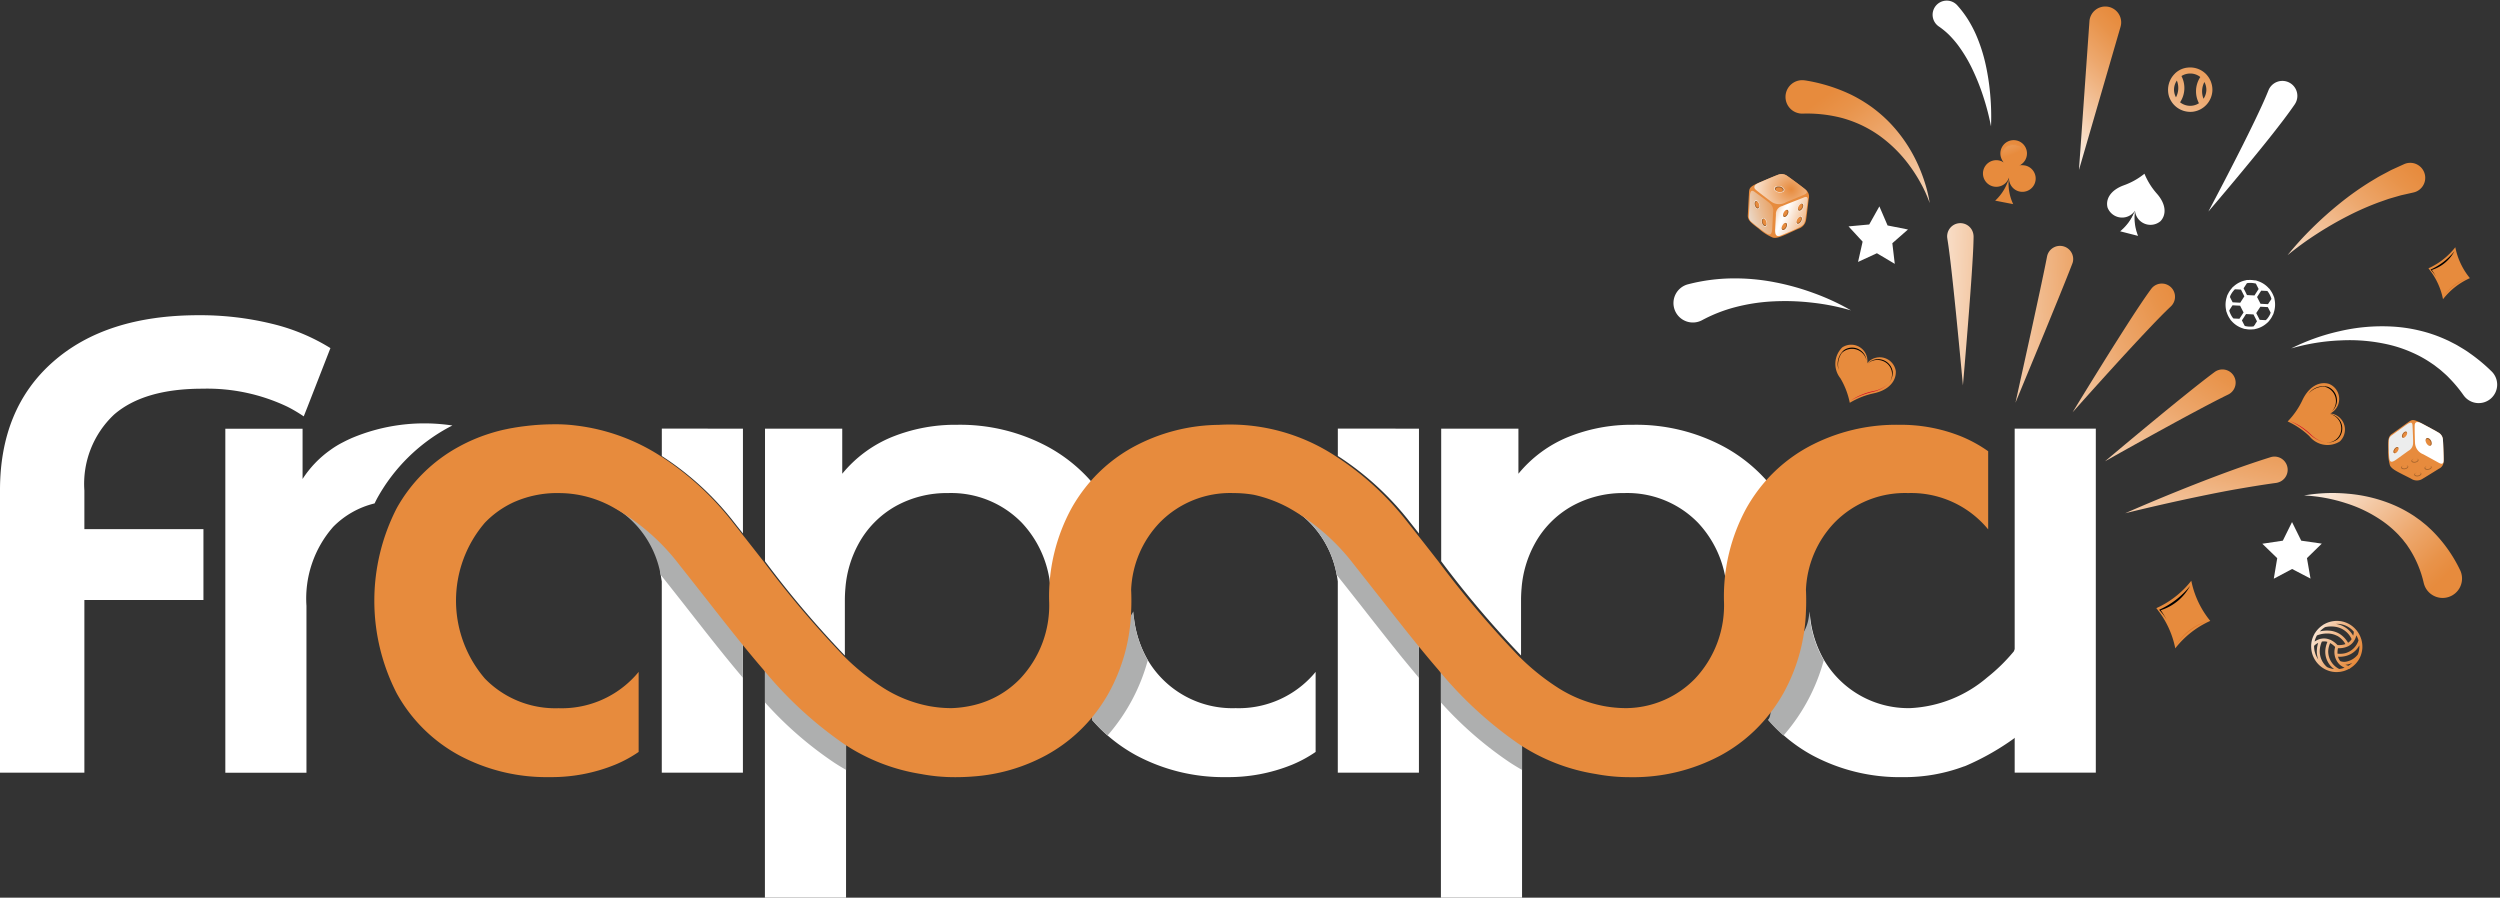 <svg xmlns="http://www.w3.org/2000/svg" xmlns:xlink="http://www.w3.org/1999/xlink" width="196.745" height="70.644" viewBox="0 0 196.745 70.644">
  <rect x="0" y="0" width="196.745" height="70.644" fill="#333333" stroke="none"/>
  <defs>
    <radialGradient id="radial-gradient" cx="-2.155" cy="-1.256" r="2.812" gradientTransform="matrix(1.505, 0.138, -0.21, 0.99, -8.718, -2.448)" gradientUnits="objectBoundingBox">
      <stop offset="0" stop-color="#fff"/>
      <stop offset="1" stop-color="#e78b3d"/>
    </radialGradient>
    <radialGradient id="radial-gradient-2" cx="-0.548" cy="-0.655" r="1.792" gradientTransform="matrix(0.958, 0.138, -0.133, 0.99, 0.281, -0.675)" xlink:href="#radial-gradient"/>
    <radialGradient id="radial-gradient-3" cx="-0.038" cy="0.193" r="0.864" gradientTransform="matrix(1.935, 0.138, -0.269, 0.99, -26.353, -3.972)" xlink:href="#radial-gradient"/>
    <radialGradient id="radial-gradient-4" cx="0.221" cy="0.12" r="1.276" gradientTransform="matrix(0.613, 0.138, -0.085, 0.99, 5.963, -1.949)" xlink:href="#radial-gradient"/>
    <radialGradient id="radial-gradient-5" cx="0.221" cy="0.12" r="1.276" gradientTransform="matrix(0.613, 0.138, -0.085, 0.99, 5.894, -1.93)" xlink:href="#radial-gradient"/>
    <radialGradient id="radial-gradient-6" cx="1.77" cy="-1.489" r="2.882" gradientTransform="matrix(0.735, 0.138, 0.102, -0.99, -45.768, 974.402)" xlink:href="#radial-gradient"/>
    <radialGradient id="radial-gradient-7" cx="-0.704" cy="-1.371" r="2.686" gradientTransform="matrix(0.895, 0.356, -0.341, 0.935, 1.04, -3.7)" xlink:href="#radial-gradient"/>
    <radialGradient id="radial-gradient-8" cx="0.306" cy="-0.469" r="1.289" gradientTransform="matrix(0.758, 0.356, -0.288, 0.935, 5.855, -7.907)" gradientUnits="objectBoundingBox">
      <stop offset="0" stop-color="#fff"/>
      <stop offset="1"/>
    </radialGradient>
    <radialGradient id="radial-gradient-9" cx="0.365" cy="-0.293" r="0.752" gradientTransform="matrix(0.86, 0.356, -0.327, 0.935, 3.844, -8.816)" xlink:href="#radial-gradient-8"/>
    <radialGradient id="radial-gradient-10" cx="1.391" cy="-1.404" r="2.532" gradientTransform="matrix(0.252, 0.972, -1.039, 0.235, -11.101, -46.857)" xlink:href="#radial-gradient"/>
    <radialGradient id="radial-gradient-11" cx="1.114" cy="-0.187" r="1.206" gradientTransform="matrix(0.201, 0.972, -0.83, 0.235, -15.112, -95.793)" xlink:href="#radial-gradient-8"/>
    <radialGradient id="radial-gradient-12" cx="1.128" cy="0.029" r="0.62" gradientTransform="matrix(0.423, 0.972, -1.744, 0.235, -47.389, -127.672)" xlink:href="#radial-gradient-8"/>
    <radialGradient id="radial-gradient-13" cx="-0.681" cy="-0.857" r="1.917" gradientTransform="matrix(1.213, 0.179, -0.221, 0.984, -1.554, -1.14)" xlink:href="#radial-gradient"/>
    <radialGradient id="radial-gradient-14" cx="0.229" cy="-0.227" r="1.377" gradientTransform="matrix(1.172, 0.179, -0.204, 0.941, -3.836, -2.642)" xlink:href="#radial-gradient-8"/>
    <radialGradient id="radial-gradient-15" cx="-0.681" cy="-0.857" r="1.917" gradientTransform="matrix(1.213, 0.179, -0.221, 0.984, -1.839, -1.221)" xlink:href="#radial-gradient"/>
    <radialGradient id="radial-gradient-16" cx="0.229" cy="-0.227" r="1.377" gradientTransform="matrix(1.172, 0.179, -0.204, 0.941, -4.894, -3.027)" xlink:href="#radial-gradient-8"/>
    <linearGradient id="linear-gradient" x1="-0.157" y1="0.925" x2="1.423" y2="-0.105" gradientUnits="objectBoundingBox">
      <stop offset="0" stop-color="#eceded"/>
      <stop offset="0.141" stop-color="#ebdbcd"/>
      <stop offset="0.439" stop-color="#e9b98f"/>
      <stop offset="0.692" stop-color="#e8a062"/>
      <stop offset="0.887" stop-color="#e79047"/>
      <stop offset="1" stop-color="#e78b3d"/>
    </linearGradient>
    <linearGradient id="linear-gradient-2" x1="-0.163" y1="0.168" x2="1.293" y2="0.877" gradientUnits="objectBoundingBox">
      <stop offset="0" stop-color="#e78b3d"/>
      <stop offset="0.009" stop-color="#e89045"/>
      <stop offset="0.069" stop-color="#eeb17d"/>
      <stop offset="0.127" stop-color="#f4cdab"/>
      <stop offset="0.183" stop-color="#f9e2d0"/>
      <stop offset="0.235" stop-color="#fcf2e9"/>
      <stop offset="0.281" stop-color="#fefbf9"/>
      <stop offset="0.318" stop-color="#fff"/>
      <stop offset="1" stop-color="#e78b3d"/>
    </linearGradient>
    <radialGradient id="radial-gradient-17" cx="0.826" cy="0.494" r="2.016" gradientTransform="translate(0.214) scale(0.573 1)" gradientUnits="objectBoundingBox">
      <stop offset="0" stop-color="#e78b3d"/>
      <stop offset="0.743" stop-color="#fff"/>
    </radialGradient>
    <linearGradient id="linear-gradient-3" x1="-88.077" y1="-23.437" x2="-88.674" y2="-22.826" gradientUnits="objectBoundingBox">
      <stop offset="0.136" stop-color="#fff"/>
      <stop offset="0.262" stop-color="#f9e6d6"/>
      <stop offset="0.448" stop-color="#f3c69f"/>
      <stop offset="0.621" stop-color="#edac75"/>
      <stop offset="0.776" stop-color="#ea9a56"/>
      <stop offset="0.908" stop-color="#e78f43"/>
      <stop offset="1" stop-color="#e78b3d"/>
    </linearGradient>
    <radialGradient id="radial-gradient-18" cx="0.516" cy="1.307" r="1.208" gradientTransform="matrix(0.461, -0.692, 0.483, 0.79, -37.126, -74.156)" gradientUnits="objectBoundingBox">
      <stop offset="0.239" stop-color="#875124"/>
      <stop offset="0.378" stop-color="#915726"/>
      <stop offset="0.617" stop-color="#ad682e"/>
      <stop offset="0.928" stop-color="#db8339"/>
      <stop offset="1" stop-color="#e78b3d"/>
    </radialGradient>
    <linearGradient id="linear-gradient-4" x1="-100.801" y1="-26.719" x2="-100.231" y2="-25.815" gradientUnits="objectBoundingBox">
      <stop offset="0"/>
      <stop offset="0.052" stop-color="#050505"/>
      <stop offset="0.117" stop-color="#141414"/>
      <stop offset="0.189" stop-color="#2e2e2e"/>
      <stop offset="0.265" stop-color="#515151"/>
      <stop offset="0.346" stop-color="#7f7f7f"/>
      <stop offset="0.43" stop-color="#b7b7b7"/>
      <stop offset="0.515" stop-color="#f7f7f7"/>
      <stop offset="0.524" stop-color="#fff"/>
      <stop offset="0.536" stop-color="#f5f5f5"/>
      <stop offset="0.638" stop-color="#acacac"/>
      <stop offset="0.734" stop-color="#6e6e6e"/>
      <stop offset="0.82" stop-color="#3f3f3f"/>
      <stop offset="0.896" stop-color="#1c1c1c"/>
      <stop offset="0.959" stop-color="#070707"/>
      <stop offset="1"/>
    </linearGradient>
    <radialGradient id="radial-gradient-19" cx="0.151" cy="115.082" r="449.598" gradientTransform="matrix(0.024, -0.692, 0.025, 0.79, -1933.389, -4841.765)" xlink:href="#radial-gradient-18"/>
    <linearGradient id="linear-gradient-5" x1="-180.354" y1="-26.021" x2="-181.197" y2="-25.661" xlink:href="#linear-gradient-3"/>
    <radialGradient id="radial-gradient-20" cx="1.115" cy="0.228" r="0.72" gradientTransform="matrix(-1.503, -0.175, 0.316, -1.163, -481.091, -105.988)" xlink:href="#radial-gradient-18"/>
    <linearGradient id="linear-gradient-6" x1="-206.021" y1="-29.668" x2="-205.124" y2="-29.073" xlink:href="#linear-gradient-4"/>
    <radialGradient id="radial-gradient-21" cx="7.611" cy="-1.225" r="15.135" gradientTransform="matrix(-2.021, -0.175, 0.425, -1.163, -20410.924, -3080.403)" xlink:href="#radial-gradient-18"/>
    <linearGradient id="linear-gradient-7" x1="-236.952" y1="-17.449" x2="-237.747" y2="-17.078" xlink:href="#linear-gradient-3"/>
    <radialGradient id="radial-gradient-22" cx="-0.036" cy="0.179" r="0.741" gradientTransform="matrix(1.35, -0.263, -0.434, -1.14, 73.064, -131.723)" xlink:href="#radial-gradient-18"/>
    <linearGradient id="linear-gradient-8" x1="-270.215" y1="-19.935" x2="-269.369" y2="-19.323" xlink:href="#linear-gradient-4"/>
    <radialGradient id="radial-gradient-23" cx="-5.1" cy="-1.688" r="15.958" gradientTransform="matrix(1.569, -0.263, -0.504, -1.14, 3938.618, -3806.856)" xlink:href="#radial-gradient-18"/>
    <linearGradient id="linear-gradient-9" x1="-236.766" y1="-16.111" x2="-237.56" y2="-15.74" xlink:href="#linear-gradient-3"/>
    <radialGradient id="radial-gradient-24" cx="-0.036" cy="0.179" r="0.74" gradientTransform="matrix(1.35, -0.263, -0.434, -1.14, 73.87, -128.515)" xlink:href="#radial-gradient-18"/>
    <linearGradient id="linear-gradient-10" x1="-270.017" y1="-18.413" x2="-269.171" y2="-17.802" xlink:href="#linear-gradient-4"/>
    <radialGradient id="radial-gradient-25" cx="-5.114" cy="-1.707" r="16.099" gradientTransform="matrix(1.558, -0.263, -0.501, -1.14, 3891.52, -3740.103)" xlink:href="#radial-gradient-18"/>
    <linearGradient id="linear-gradient-11" x1="-237.319" y1="-20.552" x2="-238.113" y2="-20.181" xlink:href="#linear-gradient-3"/>
    <radialGradient id="radial-gradient-26" cx="-0.036" cy="0.179" r="0.741" gradientTransform="matrix(1.35, -0.263, -0.434, -1.14, 71.943, -138.342)" xlink:href="#radial-gradient-18"/>
    <linearGradient id="linear-gradient-12" x1="-270.674" y1="-23.461" x2="-269.828" y2="-22.849" xlink:href="#linear-gradient-4"/>
    <radialGradient id="radial-gradient-27" cx="-5.162" cy="-1.702" r="16.014" gradientTransform="matrix(1.578, -0.263, -0.507, -1.14, 4041.688, -4030.317)" xlink:href="#radial-gradient-18"/>
    <linearGradient id="linear-gradient-13" x1="-237.182" y1="-19.213" x2="-237.976" y2="-18.843" xlink:href="#linear-gradient-3"/>
    <radialGradient id="radial-gradient-28" cx="-0.036" cy="0.179" r="0.741" gradientTransform="matrix(1.349, -0.263, -0.434, -1.14, 72.571, -135.143)" xlink:href="#radial-gradient-18"/>
    <linearGradient id="linear-gradient-14" x1="-270.427" y1="-21.939" x2="-269.582" y2="-21.328" xlink:href="#linear-gradient-4"/>
    <radialGradient id="radial-gradient-29" cx="-5.111" cy="-1.711" r="16.117" gradientTransform="matrix(1.557, -0.263, -0.5, -1.14, 3846.43, -3920.641)" xlink:href="#radial-gradient-18"/>
    <linearGradient id="linear-gradient-15" x1="-184.087" y1="-29.673" x2="-184.929" y2="-29.312" xlink:href="#linear-gradient-3"/>
    <radialGradient id="radial-gradient-30" cx="1.114" cy="0.228" r="0.72" gradientTransform="matrix(-1.503, -0.175, 0.316, -1.163, -489.608, -114.711)" xlink:href="#radial-gradient-18"/>
    <linearGradient id="linear-gradient-16" x1="-210.173" y1="-33.812" x2="-209.276" y2="-33.217" xlink:href="#linear-gradient-4"/>
    <radialGradient id="radial-gradient-31" cx="7.617" cy="-1.24" r="15.265" gradientTransform="matrix(-2.003, -0.175, 0.421, -1.163, -20669.463, -3331.299)" xlink:href="#radial-gradient-18"/>
    <linearGradient id="linear-gradient-17" x1="60.604" y1="18.072" x2="62.057" y2="17.05" xlink:href="#linear-gradient"/>
    <linearGradient id="linear-gradient-18" x1="32.897" y1="24.268" x2="33.824" y2="25.24" xlink:href="#linear-gradient-2"/>
    <radialGradient id="radial-gradient-32" cx="0.842" cy="0.801" r="1.397" gradientTransform="matrix(0.821, 0.78, -1.025, 0.625, 26.032, -31.552)" xlink:href="#radial-gradient-17"/>
    <linearGradient id="linear-gradient-19" x1="-89.567" y1="199.085" x2="-90.359" y2="199.511" xlink:href="#linear-gradient-3"/>
    <radialGradient id="radial-gradient-33" cx="-0.019" cy="0.865" r="0.842" gradientTransform="matrix(1.172, 0.262, -0.348, 1.056, 74.341, 11.223)" xlink:href="#radial-gradient-18"/>
    <linearGradient id="linear-gradient-20" x1="-102.705" y1="226.114" x2="-101.95" y2="226.744" xlink:href="#linear-gradient-4"/>
    <radialGradient id="radial-gradient-34" cx="-4.801" cy="3.178" r="18.926" gradientTransform="matrix(1.267, 0.262, -0.377, 1.056, 2459.715, 362.124)" xlink:href="#radial-gradient-18"/>
    <linearGradient id="linear-gradient-21" x1="-672.926" y1="-88.204" x2="-673.673" y2="-87.82" xlink:href="#linear-gradient-3"/>
    <radialGradient id="radial-gradient-35" cx="1.127" cy="0.653" r="0.767" gradientTransform="matrix(-0.404, -0.948, 1.422, -0.376, -781.817, -815.085)" xlink:href="#radial-gradient-18"/>
    <linearGradient id="linear-gradient-22" x1="-765.543" y1="-100.335" x2="-764.748" y2="-99.701" xlink:href="#linear-gradient-4"/>
    <radialGradient id="radial-gradient-36" cx="7.996" cy="2.122" r="15.089" gradientTransform="matrix(-0.68, -0.948, 2.395, -0.376, -39726.68, -30593.91)" xlink:href="#radial-gradient-18"/>
    <linearGradient id="linear-gradient-23" x1="-15.82" y1="-328.801" x2="-16.36" y2="-328.218" xlink:href="#linear-gradient-3"/>
    <radialGradient id="radial-gradient-37" cx="0.51" cy="-0.285" r="1.165" gradientTransform="matrix(0.458, 0.654, 0.467, -0.894, 90.228, -463.144)" xlink:href="#radial-gradient-18"/>
    <linearGradient id="linear-gradient-24" x1="-18.671" y1="-374.01" x2="-18.096" y2="-373.048" xlink:href="#linear-gradient-4"/>
    <radialGradient id="radial-gradient-38" cx="0.116" cy="-28.741" r="114.95" gradientTransform="matrix(0.091, 0.654, 0.093, -0.894, 1617.702, -60505.023)" xlink:href="#radial-gradient-18"/>
    <linearGradient id="linear-gradient-25" x1="-15.698" y1="-329.531" x2="-16.238" y2="-328.948" xlink:href="#linear-gradient-3"/>
    <radialGradient id="radial-gradient-39" cx="0.51" cy="-0.285" r="1.165" gradientTransform="matrix(0.458, 0.654, 0.467, -0.894, 90.441, -464.114)" xlink:href="#radial-gradient-18"/>
    <linearGradient id="linear-gradient-26" x1="-18.544" y1="-374.551" x2="-17.969" y2="-373.589" xlink:href="#linear-gradient-4"/>
    <radialGradient id="radial-gradient-40" cx="0.109" cy="-28.75" r="114.993" gradientTransform="matrix(0.091, 0.654, 0.093, -0.894, 1620.245, -60636.828)" xlink:href="#radial-gradient-18"/>
    <linearGradient id="linear-gradient-27" x1="-14.958" y1="-332.752" x2="-15.498" y2="-332.169" xlink:href="#linear-gradient-3"/>
    <radialGradient id="radial-gradient-41" cx="0.51" cy="-0.286" r="1.165" gradientTransform="matrix(0.457, 0.654, 0.467, -0.894, 92.409, -470.628)" xlink:href="#radial-gradient-18"/>
    <linearGradient id="linear-gradient-28" x1="-17.692" y1="-378.223" x2="-17.118" y2="-377.26" xlink:href="#linear-gradient-4"/>
    <radialGradient id="radial-gradient-42" cx="0.113" cy="-26.727" r="106.942" gradientTransform="matrix(0.098, 0.654, 0.1, -0.894, 1705.608, -57286.539)" xlink:href="#radial-gradient-18"/>
    <linearGradient id="linear-gradient-29" x1="-14.836" y1="-333.38" x2="-15.376" y2="-332.797" xlink:href="#linear-gradient-3"/>
    <radialGradient id="radial-gradient-43" cx="0.51" cy="-0.285" r="1.164" gradientTransform="matrix(0.458, 0.654, 0.467, -0.894, 92.596, -471.357)" xlink:href="#radial-gradient-18"/>
    <linearGradient id="linear-gradient-30" x1="-17.558" y1="-378.762" x2="-16.984" y2="-377.8" xlink:href="#linear-gradient-4"/>
    <radialGradient id="radial-gradient-44" cx="0.113" cy="-28.727" r="114.986" gradientTransform="matrix(0.091, 0.654, 0.093, -0.894, 1683.156, -61480.719)" xlink:href="#radial-gradient-18"/>
    <linearGradient id="linear-gradient-31" x1="-673.593" y1="-92.08" x2="-674.34" y2="-91.696" xlink:href="#linear-gradient-3"/>
    <radialGradient id="radial-gradient-45" cx="1.127" cy="0.653" r="0.767" gradientTransform="matrix(-0.404, -0.948, 1.423, -0.376, -777.04, -820.898)" xlink:href="#radial-gradient-18"/>
    <linearGradient id="linear-gradient-32" x1="-766.158" y1="-104.685" x2="-765.364" y2="-104.051" xlink:href="#linear-gradient-4"/>
    <radialGradient id="radial-gradient-46" cx="7.855" cy="2.12" r="15.089" gradientTransform="matrix(-0.667, -0.948, 2.35, -0.376, -38423, -30241.543)" xlink:href="#radial-gradient-18"/>
    <linearGradient id="linear-gradient-33" x1="-0.141" y1="0.053" x2="0.95" y2="0.686" gradientUnits="objectBoundingBox">
      <stop offset="0" stop-color="#fff"/>
      <stop offset="0.027" stop-color="#fefbf8"/>
      <stop offset="0.381" stop-color="#f4cba9"/>
      <stop offset="0.672" stop-color="#eda86e"/>
      <stop offset="0.886" stop-color="#e8934a"/>
      <stop offset="1" stop-color="#e78b3d"/>
    </linearGradient>
    <linearGradient id="linear-gradient-34" x1="-0.115" y1="2.179" x2="1.035" y2="-0.692" xlink:href="#linear-gradient-33"/>
    <linearGradient id="linear-gradient-35" x1="-0.388" y1="1.747" x2="1.064" y2="-0.137" xlink:href="#linear-gradient-33"/>
    <linearGradient id="linear-gradient-36" x1="-0.842" y1="1.405" x2="1.064" y2="0.02" xlink:href="#linear-gradient-33"/>
    <linearGradient id="linear-gradient-37" x1="-1.473" y1="1.066" x2="2.186" y2="-0.093" xlink:href="#linear-gradient-33"/>
    <linearGradient id="linear-gradient-38" x1="-1.634" y1="0.868" x2="5.257" y2="-0.274" xlink:href="#linear-gradient-33"/>
    <linearGradient id="linear-gradient-39" x1="1.4" y1="1.242" x2="0.233" y2="0.155" xlink:href="#linear-gradient-33"/>
    <linearGradient id="linear-gradient-40" x1="-0.387" y1="1.266" x2="0.967" y2="0.071" xlink:href="#linear-gradient-33"/>
    <linearGradient id="linear-gradient-41" x1="0.348" y1="1.159" x2="0.558" y2="-0.008" xlink:href="#linear-gradient-33"/>
    <linearGradient id="linear-gradient-42" x1="-0.154" y1="0.175" x2="0.91" y2="0.703" xlink:href="#linear-gradient-33"/>
    <linearGradient id="linear-gradient-43" x1="-0.846" y1="2.682" x2="1.222" y2="-0.672" xlink:href="#linear-gradient-33"/>
  </defs>
  <g id="Group_6673" data-name="Group 6673" transform="translate(-25.907 -27.532)">
    <g id="Group_6672" data-name="Group 6672" transform="translate(25.907 26.332)">
      <g id="Group_100" data-name="Group 100" transform="translate(133.009) rotate(3)">
        <g id="Group_53" data-name="Group 53" transform="translate(33.67 12.98)">
          <g id="Group_52" data-name="Group 52">
            <g id="Group_50" data-name="Group 50">
              <path id="Path_138" data-name="Path 138" d="M1.089,0A3.835,3.835,0,0,1,0,1.728l.713.143.713.143A3.837,3.837,0,0,1,1.089,0Z" transform="translate(1.142 2.897)" fill="#fff"/>
              <path id="Path_139" data-name="Path 139" d="M.911,0A3.209,3.209,0,0,1,0,1.445l.6.12.6.12A3.21,3.21,0,0,1,.911,0Z" transform="translate(1.276 3.119)" fill="#fff"/>
              <path id="Path_140" data-name="Path 140" d="M3.89,1.533A5.56,5.56,0,0,1,2.815,0h0A5.556,5.556,0,0,1,1.229,1C.21,1.436-.149,2.166.055,2.812a1.223,1.223,0,0,0,2.167.134,1.224,1.224,0,0,0,2.051.715C4.71,3.143,4.661,2.331,3.89,1.533Z" fill="#fff"/>
              <path id="Path_141" data-name="Path 141" d="M3.467,1.367A4.962,4.962,0,0,1,2.508,0h0A4.949,4.949,0,0,1,1.1.889C.188,1.28-.132,1.93.048,2.506a1.091,1.091,0,0,0,1.932.119,1.09,1.09,0,0,0,1.827.637C4.2,2.8,4.154,2.078,3.467,1.367Z" transform="translate(0.266 0.199)" fill="#fff"/>
            </g>
            <g id="Group_51" data-name="Group 51" transform="translate(0.267 0.199)">
              <path id="Path_142" data-name="Path 142" d="M0,0,0,0H0Z" transform="translate(2.506)" fill="#fff"/>
              <path id="Path_143" data-name="Path 143" d="M1.764.612A3.013,3.013,0,0,0,2.506,0,4.97,4.97,0,0,1,1.095.887C.351,1.207,0,1.7,0,2.185.166,1.108,1.207.971,1.764.612Z" transform="translate(0 0.002)" fill="#fff"/>
            </g>
            <path id="Path_144" data-name="Path 144" d="M.911,0A2.447,2.447,0,0,1,0,1.445,3.276,3.276,0,0,0,.911,0Z" transform="translate(1.276 3.119)" fill="#fff"/>
          </g>
        </g>
        <g id="Group_55" data-name="Group 55" transform="translate(23.787 10.88)">
          <g id="Group_54" data-name="Group 54">
            <path id="Path_145" data-name="Path 145" d="M.977,0A3.813,3.813,0,0,1,0,1.779l.715.1.715.1A3.813,3.813,0,0,1,.977,0Z" transform="translate(1.077 3.052)" fill="#e78b3d"/>
            <path id="Path_146" data-name="Path 146" d="M.7,0A3.109,3.109,0,0,1,0,1.38l.5.07.5.07A3.108,3.108,0,0,1,.7,0Z" transform="translate(1.305 3.391)" fill="url(#radial-gradient)"/>
            <path id="Path_147" data-name="Path 147" d="M3.265,1.945a1.037,1.037,0,0,0-.412.025l-.008-.011a1.046,1.046,0,1,0-1.2-.129,1.047,1.047,0,1,0,.436,1.052l0,0a1.047,1.047,0,1,0,1.186-.939Z" fill="#e78b3d"/>
            <path id="Path_148" data-name="Path 148" d="M2.795,1.666a.881.881,0,0,0-.353.022l-.007-.01A.9.9,0,1,0,1.4,1.568a.9.9,0,1,0,.374.9h0a.9.9,0,1,0,1.016-.8Z" transform="translate(0.311 0.329)" fill="url(#radial-gradient-2)"/>
          </g>
          <path id="Path_149" data-name="Path 149" d="M.7,0A2.4,2.4,0,0,1,0,1.365,3.065,3.065,0,0,0,.7,0Z" transform="translate(1.305 3.406)" fill="url(#radial-gradient-3)"/>
          <path id="Path_150" data-name="Path 150" d="M1.4.15A.848.848,0,0,0,.668.029.92.92,0,0,0,0,.873.883.883,0,0,1,.462.155a1.165,1.165,0,0,1,.947,0Z" transform="translate(0.305 1.741)" fill="url(#radial-gradient-4)"/>
          <path id="Path_151" data-name="Path 151" d="M1.4.15A.848.848,0,0,0,.668.029.92.92,0,0,0,0,.873.883.883,0,0,1,.463.155a1.165,1.165,0,0,1,.947,0Z" transform="translate(1.41 0.332)" fill="url(#radial-gradient-5)"/>
          <path id="Path_152" data-name="Path 152" d="M.009.1A.848.848,0,0,1,.751.064a.92.92,0,0,1,.566.915A.884.884,0,0,0,.941.212,1.164,1.164,0,0,0,0,.1Z" transform="translate(2.562 1.983)" fill="url(#radial-gradient-6)"/>
        </g>
        <g id="Group_58" data-name="Group 58" transform="translate(12.982 27.619)">
          <g id="Group_57" data-name="Group 57">
            <path id="Path_153" data-name="Path 153" d="M3.167,3.725a6.134,6.134,0,0,0-1.879.853h0A6.141,6.141,0,0,0,.451,2.691,1.814,1.814,0,0,1,.47.253,1.278,1.278,0,0,1,2.5,1.387a1.278,1.278,0,0,1,2.272.5C4.86,2.647,4.335,3.4,3.167,3.725Z" fill="#e78b3d"/>
            <path id="Path_154" data-name="Path 154" d="M2.882,3.39a5.59,5.59,0,0,0-1.71.776h0A5.6,5.6,0,0,0,.41,2.449,1.651,1.651,0,0,1,.427.231a1.163,1.163,0,0,1,1.85,1.031,1.163,1.163,0,0,1,2.067.46C4.423,2.408,3.945,3.1,2.882,3.39Z" transform="translate(0.185 0.23)" fill="url(#radial-gradient-7)"/>
            <g id="Group_56" data-name="Group 56" transform="translate(0.186 0.23)">
              <path id="Path_155" data-name="Path 155" d="M0,.046C.015.03.031.015.046,0,.016.028,0,.046,0,.046Z" transform="translate(2.277 1.216)" fill="none"/>
              <path id="Path_156" data-name="Path 156" d="M.265.469A1.163,1.163,0,0,1,2.241.955,1.143,1.143,0,0,0,.427.23,1.433,1.433,0,0,0,.1,1.817,1.606,1.606,0,0,1,.265.469Z" fill="url(#radial-gradient-8)" style="mix-blend-mode: screen;isolation: isolate"/>
              <path id="Path_157" data-name="Path 157" d="M2.021.919A1.157,1.157,0,0,0,0,.413,1.164,1.164,0,0,1,1.265.145a1.107,1.107,0,0,1,.48,1.723A1.286,1.286,0,0,0,2.021.919Z" transform="translate(2.323 0.803)" fill="url(#radial-gradient-9)" style="mix-blend-mode: screen;isolation: isolate"/>
            </g>
          </g>
          <path id="Path_158" data-name="Path 158" d="M0,1.5A6.143,6.143,0,0,1,1.686.727,2.521,2.521,0,0,0,2.9,0,2.32,2.32,0,0,1,1.8.645,4.894,4.894,0,0,0,0,1.5Z" transform="translate(1.357 2.9)" fill="#cf0025" style="mix-blend-mode: multiply;isolation: isolate"/>
        </g>
        <g id="Group_61" data-name="Group 61" transform="translate(48.759 28.698)">
          <g id="Group_60" data-name="Group 60">
            <path id="Path_159" data-name="Path 159" d="M1.768,4.228A6.147,6.147,0,0,0,0,3.161H0A6.134,6.134,0,0,0,1.083,1.4C1.55.286,2.366-.141,3.1.04a1.278,1.278,0,0,1,.215,2.317,1.278,1.278,0,0,1,.869,2.159A1.814,1.814,0,0,1,1.768,4.228Z" fill="#e78b3d"/>
            <path id="Path_160" data-name="Path 160" d="M1.609,3.848A5.584,5.584,0,0,0,0,2.877H0a5.59,5.59,0,0,0,.985-1.6C1.411.26,2.153-.128,2.825.036a1.163,1.163,0,0,1,.2,2.109A1.163,1.163,0,0,1,3.812,4.11,1.651,1.651,0,0,1,1.609,3.848Z" transform="translate(0.19 0.238)" fill="url(#radial-gradient-10)"/>
            <g id="Group_59" data-name="Group 59" transform="translate(1.522 0.238)">
              <path id="Path_161" data-name="Path 161" d="M0,0,.064.012C.024,0,0,0,0,0Z" transform="translate(1.689 2.145)" fill="none"/>
              <path id="Path_162" data-name="Path 162" d="M1.2.037a1.163,1.163,0,0,1,.718,1.9A1.143,1.143,0,0,0,1.493.036,1.434,1.434,0,0,0,0,.665,1.6,1.6,0,0,1,1.2.037Z" fill="url(#radial-gradient-11)" style="mix-blend-mode: screen;isolation: isolate"/>
              <path id="Path_163" data-name="Path 163" d="M.938,1.952A1.157,1.157,0,0,0,.212,0a1.164,1.164,0,0,1,.937.891A1.106,1.106,0,0,1,0,2.26,1.284,1.284,0,0,0,.938,1.952Z" transform="translate(1.541 2.157)" fill="url(#radial-gradient-12)" style="mix-blend-mode: screen;isolation: isolate"/>
            </g>
          </g>
          <path id="Path_164" data-name="Path 164" d="M0,0A6.147,6.147,0,0,1,1.59.954a2.52,2.52,0,0,0,1.283.586A2.32,2.32,0,0,1,1.72,1,4.9,4.9,0,0,0,0,0Z" transform="translate(0.19 3.116)" fill="#cf0025" style="mix-blend-mode: multiply;isolation: isolate"/>
        </g>
        <g id="Group_62" data-name="Group 62" transform="translate(39.205 44.773)">
          <path id="Path_165" data-name="Path 165" d="M4.295,3.082h0A7.222,7.222,0,0,1,2.637,0h0A7.216,7.216,0,0,1,0,2.3H0a7.211,7.211,0,0,1,1.657,3.08v0h0a7.214,7.214,0,0,1,2.636-2.3h0Z" fill="#e78b3d"/>
          <path id="Path_166" data-name="Path 166" d="M3.818,2.7h0A6.331,6.331,0,0,1,2.338,0h0A6.326,6.326,0,0,1,0,2.007H0a6.327,6.327,0,0,1,1.48,2.7v0h0v0A6.33,6.33,0,0,1,3.818,2.7h0Z" transform="translate(0.224 0.413)" fill="url(#radial-gradient-13)"/>
          <path id="Path_167" data-name="Path 167" d="M2.337,0A6.528,6.528,0,0,1,0,2.007a3.849,3.849,0,0,1,.652.776,6.9,6.9,0,0,0-.52-.752A3.985,3.985,0,0,0,2.337,0Z" transform="translate(0.226 0.413)" fill="url(#radial-gradient-14)" style="mix-blend-mode: screen;isolation: isolate"/>
          <path id="Path_168" data-name="Path 168" d="M2.338,0A5.425,5.425,0,0,0,0,2.005,4.305,4.305,0,0,1,2.338,0Z" transform="translate(1.705 3.115)" fill="#db762a"/>
        </g>
        <g id="Group_63" data-name="Group 63" transform="translate(59.191 17.477)">
          <path id="Path_169" data-name="Path 169" d="M3.3,2.369h0A5.552,5.552,0,0,1,2.026,0h0A5.551,5.551,0,0,1,0,1.768H0A5.547,5.547,0,0,1,1.274,4.135h0A5.547,5.547,0,0,1,3.3,2.369h0Z" fill="#e78b3d"/>
          <path id="Path_170" data-name="Path 170" d="M2.934,2.076h0A4.857,4.857,0,0,1,1.8,0h0A4.859,4.859,0,0,1,0,1.542H0A4.858,4.858,0,0,1,1.138,3.617h0a4.857,4.857,0,0,1,1.8-1.541h0Z" transform="translate(0.172 0.317)" fill="url(#radial-gradient-15)" style="mix-blend-mode: screen;isolation: isolate"/>
          <path id="Path_171" data-name="Path 171" d="M1.8,0A5.019,5.019,0,0,1,0,1.542a2.957,2.957,0,0,1,.5.6,5.272,5.272,0,0,0-.4-.577A3.064,3.064,0,0,0,1.8,0Z" transform="translate(0.173 0.317)" fill="url(#radial-gradient-16)" style="mix-blend-mode: screen;isolation: isolate"/>
          <path id="Path_172" data-name="Path 172" d="M1.8,0A4.17,4.17,0,0,0,0,1.541,3.31,3.31,0,0,1,1.8,0Z" transform="translate(1.31 2.393)" fill="#db762a"/>
        </g>
        <g id="Group_78" data-name="Group 78" transform="translate(5.482 14.496)">
          <path id="Path_173" data-name="Path 173" d="M.477.912S1.93.186,2.267.053a.735.735,0,0,1,.686.089c.187.107,1.322.856,1.493,1a.669.669,0,0,1,.277.69c-.065.955-.094,1.4-.126,1.7a.877.877,0,0,1-.566.7c-1.106.58-1.591.88-1.961.806A3.882,3.882,0,0,1,.92,4.391c-.51-.35-.92-.582-.92-1V1.721C0,1.3-.007,1.189.477.912Z" fill="#e78b3d"/>
          <path id="Path_174" data-name="Path 174" d="M0,2V.715C0,.3-.031-.173.339.063.664.271,1.454.786,1.6.912a.742.742,0,0,1,.291.707v1.2c0,.456-.063.7-.5.432A11.779,11.779,0,0,1,.244,2.46.532.532,0,0,1,0,2Z" transform="translate(0.085 1.441)" fill="url(#linear-gradient)"/>
          <path id="Path_175" data-name="Path 175" d="M2.374,1.2S2.437.5,2.444.253s-.11-.307-.322-.2S.715.685.456.819a.635.635,0,0,0-.456.7V2.674c0,.409.118.621.456.471s1.339-.652,1.47-.747C2.24,2.171,2.319,2.218,2.374,1.2Z" transform="translate(2.208 1.7)" fill="url(#linear-gradient-2)"/>
          <path id="Path_176" data-name="Path 176" d="M.131,1.351c.253.194,1,.7,1.25.861A1.073,1.073,0,0,0,2.554,2.2c.6-.289,1.12-.536,1.344-.642s.377-.242.1-.454l-.014-.012C3.693.878,2.724.24,2.553.141A.735.735,0,0,0,1.866.053C1.617.151.754.576.324.789.305.8.285.814.261.827.031.95-.122,1.157.131,1.351Z" transform="translate(0.401)" fill="url(#radial-gradient-17)"/>
          <g id="Group_65" data-name="Group 65" transform="translate(1.962 0.951)">
            <path id="Path_177" data-name="Path 177" d="M.4,0C.62.015.8.141.808.283S.633.528.411.514,0,.375,0,.233.174-.012.4,0Z" fill="url(#linear-gradient-3)" style="mix-blend-mode: screen;isolation: isolate"/>
            <path id="Path_178" data-name="Path 178" d="M.349,0c.2.012.358.123.361.247S.558.465.361.453,0,.33,0,.205.153-.011.349,0Z" transform="translate(0.048 0.031)" fill="url(#radial-gradient-18)"/>
            <g id="Group_64" data-name="Group 64" transform="translate(0.048 0.031)">
              <path id="Path_179" data-name="Path 179" d="M.349,0C.153-.011,0,.08,0,.205S.165.44.361.453C.2.443.071.353.069.252S.193.077.352.087s.29.1.292.2S.536.453.391.454C.573.455.714.367.711.249S.546.013.349,0Z" opacity="0.3" fill="url(#linear-gradient-4)" style="mix-blend-mode: screen;isolation: isolate"/>
              <path id="Path_180" data-name="Path 180" d="M.029,0h0Z" transform="translate(0.362 0.453)" fill="url(#radial-gradient-19)"/>
            </g>
          </g>
          <g id="Group_67" data-name="Group 67" transform="translate(0.455 2.18)">
            <path id="Path_181" data-name="Path 181" d="M.053.45C-.026.274-.015.081.078.019S.31.049.389.225.458.594.365.656.132.626.053.45Z" fill="url(#linear-gradient-5)" style="mix-blend-mode: screen;isolation: isolate"/>
            <path id="Path_182" data-name="Path 182" d="M.047.4C-.023.242-.014.072.068.017S.273.044.343.2.4.523.321.577.117.551.047.4Z" transform="translate(0.027 0.04)" fill="url(#radial-gradient-20)"/>
            <g id="Group_66" data-name="Group 66" transform="translate(0.027 0.04)">
              <path id="Path_183" data-name="Path 183" d="M.047.4c.07.155.193.236.275.181S.413.353.343.2C.4.323.391.461.325.505S.16.484.1.359.054.1.12.052.274.065.332.175C.261.036.146-.035.068.017S-.023.241.047.4Z" opacity="0.3" fill="url(#linear-gradient-6)" style="mix-blend-mode: screen;isolation: isolate"/>
              <path id="Path_184" data-name="Path 184" d="M0,0,.011.023Z" transform="translate(0.332 0.175)" fill="url(#radial-gradient-21)"/>
            </g>
          </g>
          <g id="Group_69" data-name="Group 69" transform="translate(2.74 2.752)">
            <path id="Path_185" data-name="Path 185" d="M.391.457C.487.291.5.1.411.027S.176.033.079.2-.027.559.059.63.294.624.391.457Z" fill="url(#linear-gradient-7)" style="mix-blend-mode: screen;isolation: isolate"/>
            <path id="Path_186" data-name="Path 186" d="M.344.4C.429.256.437.086.361.023S.155.029.069.175-.024.492.052.555.258.549.344.4Z" transform="translate(0.028 0.039)" fill="url(#radial-gradient-22)"/>
            <g id="Group_68" data-name="Group 68" transform="translate(0.028 0.039)">
              <path id="Path_187" data-name="Path 187" d="M.344.4C.258.549.128.618.052.555S-.016.322.069.175C0,.294-.006.432.055.482S.222.478.292.359.367.1.306.052s-.154,0-.223.1C.168.022.289-.036.361.023S.429.256.344.4Z" opacity="0.3" fill="url(#linear-gradient-8)" style="mix-blend-mode: screen;isolation: isolate"/>
              <path id="Path_188" data-name="Path 188" d="M.013,0,0,.022Z" transform="translate(0.069 0.154)" fill="url(#radial-gradient-23)"/>
            </g>
          </g>
          <g id="Group_71" data-name="Group 71" transform="translate(3.882 2.202)">
            <path id="Path_189" data-name="Path 189" d="M.39.457C.488.291.5.1.411.026S.176.033.079.2-.027.559.059.63.294.624.39.457Z" fill="url(#linear-gradient-9)" style="mix-blend-mode: screen;isolation: isolate"/>
            <path id="Path_190" data-name="Path 190" d="M.344.4C.429.256.437.086.361.023S.155.029.069.175-.024.492.052.555.258.549.344.4Z" transform="translate(0.028 0.039)" fill="url(#radial-gradient-24)"/>
            <g id="Group_70" data-name="Group 70" transform="translate(0.028 0.039)">
              <path id="Path_191" data-name="Path 191" d="M.344.4C.258.549.128.618.052.555S-.016.322.069.175C0,.294-.006.432.055.483S.222.478.292.359.367.1.305.052s-.154,0-.223.1C.168.022.289-.036.361.023S.429.256.344.4Z" opacity="0.3" fill="url(#linear-gradient-10)" style="mix-blend-mode: screen;isolation: isolate"/>
              <path id="Path_192" data-name="Path 192" d="M.013,0,0,.021Z" transform="translate(0.069 0.154)" fill="url(#radial-gradient-25)"/>
            </g>
          </g>
          <g id="Group_73" data-name="Group 73" transform="translate(2.685 3.784)">
            <path id="Path_193" data-name="Path 193" d="M.391.457C.488.291.5.1.411.026S.176.033.079.2-.027.559.059.63.294.624.391.457Z" fill="url(#linear-gradient-11)" style="mix-blend-mode: screen;isolation: isolate"/>
            <path id="Path_194" data-name="Path 194" d="M.344.4C.429.256.437.086.361.023S.155.028.07.175-.024.492.052.555.258.549.344.4Z" transform="translate(0.028 0.039)" fill="url(#radial-gradient-26)"/>
            <g id="Group_72" data-name="Group 72" transform="translate(0.028 0.039)">
              <path id="Path_195" data-name="Path 195" d="M.344.4C.258.549.128.617.052.554S-.016.322.07.175C0,.294-.006.431.055.482S.223.478.292.359.367.1.306.052s-.154,0-.223.1C.168.022.289-.036.361.023S.429.256.344.4Z" opacity="0.3" fill="url(#linear-gradient-12)" style="mix-blend-mode: screen;isolation: isolate"/>
              <path id="Path_196" data-name="Path 196" d="M.013,0,0,.021Z" transform="translate(0.07 0.154)" fill="url(#radial-gradient-27)"/>
            </g>
          </g>
          <g id="Group_75" data-name="Group 75" transform="translate(3.827 3.234)">
            <path id="Path_197" data-name="Path 197" d="M.391.457C.488.29.5.1.411.026S.176.033.079.2-.027.559.059.63.293.624.391.457Z" fill="url(#linear-gradient-13)" style="mix-blend-mode: screen;isolation: isolate"/>
            <path id="Path_198" data-name="Path 198" d="M.344.4C.429.256.437.086.361.023S.155.028.069.175-.024.492.052.555.258.549.344.4Z" transform="translate(0.028 0.039)" fill="url(#radial-gradient-28)"/>
            <g id="Group_74" data-name="Group 74" transform="translate(0.028 0.039)">
              <path id="Path_199" data-name="Path 199" d="M.344.4C.258.549.128.617.052.555S-.016.322.069.175C0,.294-.006.432.055.482S.222.478.292.359.367.1.306.052s-.154,0-.223.1C.168.022.29-.036.361.023S.429.256.344.4Z" opacity="0.3" fill="url(#linear-gradient-14)" style="mix-blend-mode: screen;isolation: isolate"/>
              <path id="Path_200" data-name="Path 200" d="M.013,0,0,.021Z" transform="translate(0.069 0.154)" fill="url(#radial-gradient-29)"/>
            </g>
          </g>
          <g id="Group_77" data-name="Group 77" transform="translate(1.099 3.532)">
            <path id="Path_201" data-name="Path 201" d="M.053.45C-.026.274-.016.081.078.019S.31.049.389.225.458.594.365.656.133.626.053.45Z" fill="url(#linear-gradient-15)" style="mix-blend-mode: screen;isolation: isolate"/>
            <path id="Path_202" data-name="Path 202" d="M.047.4C-.023.242-.014.072.068.017S.273.043.343.2.4.523.321.578.117.551.047.4Z" transform="translate(0.026 0.04)" fill="url(#radial-gradient-30)"/>
            <g id="Group_76" data-name="Group 76" transform="translate(0.026 0.04)">
              <path id="Path_203" data-name="Path 203" d="M.047.4c.07.155.193.236.275.181S.413.353.343.2C.4.323.392.461.325.505S.16.484.1.359.055.1.121.052.274.065.332.175C.261.036.146-.035.068.017S-.023.242.047.4Z" opacity="0.3" fill="url(#linear-gradient-16)" style="mix-blend-mode: screen;isolation: isolate"/>
              <path id="Path_204" data-name="Path 204" d="M0,0,.011.023Z" transform="translate(0.332 0.176)" fill="url(#radial-gradient-31)"/>
            </g>
          </g>
        </g>
        <g id="Group_93" data-name="Group 93" transform="translate(56.744 31.233)">
          <path id="Path_205" data-name="Path 205" d="M2.3.109s1.37.631,1.661.8a.683.683,0,0,1,.334.548c.031.2.146,1.455.143,1.661a.622.622,0,0,1-.339.6c-.729.507-1.072.747-1.307.9a.813.813,0,0,1-.835,0C.9,4.146.4,3.968.238,3.657a3.591,3.591,0,0,1-.2-1.209C0,1.875-.074,1.445.231,1.2L1.439.233C1.744-.012,1.82-.081,2.3.109Z" fill="#e78b3d"/>
          <path id="Path_206" data-name="Path 206" d="M.2,1.077,1.124.333c.3-.242.625-.538.669-.134.038.356.124,1.228.12,1.409a.689.689,0,0,1-.344.621l-.871.7c-.33.265-.543.36-.605-.114A10.933,10.933,0,0,1,0,1.522.494.494,0,0,1,.2,1.077Z" transform="translate(0.049 0.214)" fill="url(#linear-gradient-17)"/>
          <path id="Path_207" data-name="Path 207" d="M2.716,1.718s.537-.356.724-.5S3.6.964,3.4.87,2.123.22,1.876.109A.589.589,0,0,0,1.1.185L.268.856c-.3.237-.382.446-.077.6s1.249.592,1.394.631C1.932,2.186,1.943,2.271,2.716,1.718Z" transform="translate(0.531 2.516)" fill="url(#linear-gradient-18)"/>
          <path id="Path_208" data-name="Path 208" d="M0,.264c.006.3.07,1.129.1,1.4a1,1,0,0,0,.689.843c.555.264,1.038.5,1.245.6s.394.133.387-.191c0-.006,0-.011,0-.017C2.41,2.569,2.31,1.5,2.282,1.316A.682.682,0,0,0,1.948.767C1.732.644.923.265.519.077A.632.632,0,0,1,.456.054C.232-.041-.006-.032,0,.264Z" transform="translate(2.015 0.139)" fill="url(#radial-gradient-32)"/>
          <g id="Group_80" data-name="Group 80" transform="translate(2.9 1.306)">
            <path id="Path_209" data-name="Path 209" d="M.465.189C.584.359.6.565.5.65S.22.666.1.5-.034.121.066.036.345.02.465.189Z" fill="url(#linear-gradient-19)" style="mix-blend-mode: screen;isolation: isolate"/>
            <path id="Path_210" data-name="Path 210" d="M.409.167c.1.149.118.331.03.405S.194.587.088.438-.03.107.058.032.3.018.409.167Z" transform="translate(0.034 0.041)" fill="url(#radial-gradient-33)"/>
            <g id="Group_79" data-name="Group 79" transform="translate(0.034 0.041)">
              <path id="Path_211" data-name="Path 211" d="M.409.167C.3.018.147-.043.058.032s-.075.256.03.405C0,.317-.008.17.064.109S.263.1.348.219s.1.268.024.328S.189.564.1.459c.1.133.25.184.334.113S.514.316.409.167Z" opacity="0.3" fill="url(#linear-gradient-20)" style="mix-blend-mode: screen;isolation: isolate"/>
              <path id="Path_212" data-name="Path 212" d="M.016.022,0,0Z" transform="translate(0.089 0.438)" fill="url(#radial-gradient-34)"/>
            </g>
          </g>
          <g id="Group_82" data-name="Group 82" transform="translate(1.022 0.89)">
            <path id="Path_213" data-name="Path 213" d="M.053.238C.134.078.28-.026.379.005S.492.191.411.351.183.614.084.583-.029.4.053.238Z" fill="url(#linear-gradient-21)" style="mix-blend-mode: screen;isolation: isolate"/>
            <path id="Path_214" data-name="Path 214" d="M.046.209c.072-.14.2-.232.287-.2s.1.164.028.3-.2.232-.287.2S-.025.349.046.209Z" transform="translate(0.028 0.035)" fill="url(#radial-gradient-35)"/>
            <g id="Group_81" data-name="Group 81" transform="translate(0.028 0.035)">
              <path id="Path_215" data-name="Path 215" d="M.046.209c-.072.141-.059.277.028.3S.29.449.362.309C.3.422.2.5.129.474S.048.342.106.228.268.04.339.063.418.182.372.287C.432.155.416.031.333,0S.118.069.046.209Z" opacity="0.3" fill="url(#linear-gradient-22)" style="mix-blend-mode: screen;isolation: isolate"/>
              <path id="Path_216" data-name="Path 216" d="M.01,0,0,.021Z" transform="translate(0.362 0.288)" fill="url(#radial-gradient-36)"/>
            </g>
          </g>
          <g id="Group_84" data-name="Group 84" transform="translate(1.86 2.982)">
            <path id="Path_217" data-name="Path 217" d="M.318.382C.495.355.639.25.641.146S.5-.02.324.006,0,.138,0,.242.14.408.318.382Z" fill="url(#linear-gradient-23)" style="mix-blend-mode: screen;isolation: isolate"/>
            <path id="Path_218" data-name="Path 218" d="M.279.336C.435.313.563.22.564.128S.441-.018.285.005,0,.122,0,.213.124.359.279.336Z" transform="translate(0.038 0.023)" fill="url(#radial-gradient-37)"/>
            <g id="Group_83" data-name="Group 83" transform="translate(0.038 0.023)">
              <path id="Path_219" data-name="Path 219" d="M.279.336C.124.359,0,.3,0,.212S.129.028.285.005C.159.024.056.1.054.173s.1.119.226.1S.51.179.511.1.423-.008.308,0C.453-.012.566.042.564.128S.435.313.279.336Z" opacity="0.3" fill="url(#linear-gradient-24)" style="mix-blend-mode: screen;isolation: isolate"/>
              <path id="Path_220" data-name="Path 220" d="M.023,0,0,0Z" transform="translate(0.285 0.002)" fill="url(#radial-gradient-38)"/>
            </g>
          </g>
          <g id="Group_86" data-name="Group 86" transform="translate(2.921 3.491)">
            <path id="Path_221" data-name="Path 221" d="M.317.381C.494.355.639.25.641.146S.5-.02.324.006,0,.138,0,.242.14.408.317.381Z" fill="url(#linear-gradient-25)" style="mix-blend-mode: screen;isolation: isolate"/>
            <path id="Path_222" data-name="Path 222" d="M.279.336C.435.313.563.22.564.128S.441-.018.285.005,0,.121,0,.213.123.359.279.336Z" transform="translate(0.039 0.023)" fill="url(#radial-gradient-39)"/>
            <g id="Group_85" data-name="Group 85" transform="translate(0.038 0.023)">
              <path id="Path_223" data-name="Path 223" d="M.279.336C.123.359,0,.3,0,.212S.129.028.285.005C.159.024.055.1.054.173s.1.118.226.1S.51.179.511.1.423-.008.308,0C.453-.012.566.042.564.128S.435.313.279.336Z" opacity="0.3" fill="url(#linear-gradient-26)" style="mix-blend-mode: screen;isolation: isolate"/>
              <path id="Path_224" data-name="Path 224" d="M.024,0,0,0Z" transform="translate(0.285 0.002)" fill="url(#radial-gradient-40)"/>
            </g>
          </g>
          <g id="Group_88" data-name="Group 88" transform="translate(1.08 3.542)">
            <path id="Path_225" data-name="Path 225" d="M.318.382C.495.355.639.25.641.146S.5-.021.324.006,0,.138,0,.241.14.408.318.382Z" fill="url(#linear-gradient-27)" style="mix-blend-mode: screen;isolation: isolate"/>
            <path id="Path_226" data-name="Path 226" d="M.28.336C.435.313.563.219.564.129S.441-.018.285.005,0,.122,0,.213.124.359.28.336Z" transform="translate(0.038 0.023)" fill="url(#radial-gradient-41)"/>
            <g id="Group_87" data-name="Group 87" transform="translate(0.038 0.023)">
              <path id="Path_227" data-name="Path 227" d="M.28.336C.124.359,0,.3,0,.213S.129.028.285.005C.159.024.056.1.054.173s.1.118.226.1S.51.179.511.1.424-.008.308,0c.145-.014.257.04.256.126S.435.313.28.336Z" opacity="0.3" fill="url(#linear-gradient-28)" style="mix-blend-mode: screen;isolation: isolate"/>
              <path id="Path_228" data-name="Path 228" d="M.023,0,0,0Z" transform="translate(0.285 0.002)" fill="url(#radial-gradient-42)"/>
            </g>
          </g>
          <g id="Group_90" data-name="Group 90" transform="translate(2.141 4.05)">
            <path id="Path_229" data-name="Path 229" d="M.318.381C.495.355.639.25.641.146S.5-.02.324.006,0,.138,0,.242.141.408.318.381Z" fill="url(#linear-gradient-29)" style="mix-blend-mode: screen;isolation: isolate"/>
            <path id="Path_230" data-name="Path 230" d="M.28.336C.435.313.563.22.564.129S.441-.018.285.005,0,.121,0,.213.124.359.28.336Z" transform="translate(0.039 0.023)" fill="url(#radial-gradient-43)"/>
            <g id="Group_89" data-name="Group 89" transform="translate(0.038 0.023)">
              <path id="Path_231" data-name="Path 231" d="M.28.336C.124.359,0,.3,0,.213S.129.028.285.005C.159.024.055.1.054.173s.1.119.226.1S.51.178.511.1.423-.008.308,0C.453-.012.565.042.564.128S.435.313.28.336Z" opacity="0.3" fill="url(#linear-gradient-30)" style="mix-blend-mode: screen;isolation: isolate"/>
              <path id="Path_232" data-name="Path 232" d="M.023,0,0,0Z" transform="translate(0.285 0.002)" fill="url(#radial-gradient-44)"/>
            </g>
          </g>
          <g id="Group_92" data-name="Group 92" transform="translate(0.417 2.142)">
            <path id="Path_233" data-name="Path 233" d="M.053.238C.134.078.28-.026.379.005S.492.192.411.351.183.614.084.583-.029.4.053.238Z" fill="url(#linear-gradient-31)" style="mix-blend-mode: screen;isolation: isolate"/>
            <path id="Path_234" data-name="Path 234" d="M.046.209c.072-.14.2-.232.287-.2s.1.164.028.3-.2.232-.287.2S-.025.349.046.209Z" transform="translate(0.028 0.035)" fill="url(#radial-gradient-45)"/>
            <g id="Group_91" data-name="Group 91" transform="translate(0.028 0.035)">
              <path id="Path_235" data-name="Path 235" d="M.046.209c-.071.14-.059.276.028.3S.29.449.361.309C.3.422.2.5.129.474S.049.342.106.228.268.041.339.063.418.182.372.288C.432.155.416.031.334,0S.118.069.046.209Z" opacity="0.3" fill="url(#linear-gradient-32)" style="mix-blend-mode: screen;isolation: isolate"/>
              <path id="Path_236" data-name="Path 236" d="M.01,0,0,.021Z" transform="translate(0.362 0.288)" fill="url(#radial-gradient-46)"/>
            </g>
          </g>
        </g>
        <path id="Path_237" data-name="Path 237" d="M0,.326A13.067,13.067,0,0,1,3.424.008a11.733,11.733,0,0,1,3.5.641,10.034,10.034,0,0,1,1.684.768c.139.073.267.163.4.245l.2.127c.066.043.128.091.193.137.127.093.258.185.383.282l.367.306a11.138,11.138,0,0,1,2.4,3l.013.022A1.527,1.527,0,0,1,9.9,7.031a1.59,1.59,0,0,1-.133-.316A8.5,8.5,0,0,0,8.5,4.079l-.225-.3c-.079-.1-.163-.188-.244-.283-.042-.047-.081-.1-.124-.141l-.133-.134c-.091-.087-.174-.184-.271-.266A8.339,8.339,0,0,0,6.276,2.02,10.578,10.578,0,0,0,3.315.758,12.7,12.7,0,0,0,0,.326Z" transform="translate(50.353 37.282)" fill="url(#linear-gradient-33)"/>
        <g id="Group_94" data-name="Group 94" transform="translate(21.241 17.655)">
          <path id="Path_238" data-name="Path 238" d="M0,5.058Q2.719,3.694,5.5,2.433C7.353,1.595,9.226.788,11.162.066a1.038,1.038,0,1,1,.725,1.944,1.076,1.076,0,0,1-.164.046h-.008c-.977.185-1.956.4-2.936.622s-1.958.473-2.935.728Q2.913,4.177,0,5.058Z" transform="translate(15.124 17.031)" fill="url(#linear-gradient-34)"/>
          <path id="Path_239" data-name="Path 239" d="M0,7.708Q2.023,5.815,4.07,3.942q1.024-.937,2.061-1.863C6.824,1.461,7.517.847,8.248.24h0a1.038,1.038,0,0,1,1.327,1.6,1.089,1.089,0,0,1-.16.109c-.785.435-1.577.907-2.364,1.38s-1.574.955-2.359,1.44Q2.339,6.222,0,7.708Z" transform="translate(13.321 10.384)" fill="url(#linear-gradient-35)"/>
          <path id="Path_240" data-name="Path 240" d="M0,10.486Q1.357,7.968,2.749,5.465q.7-1.251,1.412-2.5c.24-.415.481-.83.729-1.245s.5-.83.78-1.253A1.038,1.038,0,1,1,7.406,1.608a1.088,1.088,0,0,1-.112.143l-.01.01c-.309.325-.621.67-.931,1.024s-.617.713-.925,1.074Q4.51,4.944,3.6,6.048,1.788,8.252,0,10.486Z" transform="translate(10.577 3.886)" fill="url(#linear-gradient-36)"/>
          <path id="Path_241" data-name="Path 241" d="M0,12.533.966,6.708,1.437,3.8c.154-.969.309-1.943.445-2.9v0a1.038,1.038,0,0,1,2.055.293,1.121,1.121,0,0,1-.042.177c-.311.951-.633,1.879-.955,2.812l-.974,2.79Z" transform="translate(6.05 1.318)" fill="url(#linear-gradient-37)"/>
          <path id="Path_242" data-name="Path 242" d="M1.849,12.711Q1.431,9.828.99,6.952C.841,5.993.692,5.035.535,4.081.456,3.6.377,3.127.293,2.655S.122,1.71.026,1.27l0-.01A1.038,1.038,0,1,1,2.053.817,1.134,1.134,0,0,1,2.076,1c.019.52.022,1.011.02,1.5s-.008.978-.014,1.466c-.014.974-.037,1.946-.06,2.918Q1.948,9.8,1.849,12.711Z" fill="url(#linear-gradient-38)"/>
        </g>
        <path id="Path_243" data-name="Path 243" d="M13.986,2.06a17.972,17.972,0,0,0-3.1-.448,18.438,18.438,0,0,0-3.068.062,14.619,14.619,0,0,0-2.912.6,11.8,11.8,0,0,0-2.59,1.173A1.528,1.528,0,1,1,1.067.681L1.094.673A14.49,14.49,0,0,1,4.506.036,16.52,16.52,0,0,1,7.85.159a19.6,19.6,0,0,1,3.176.708A18.369,18.369,0,0,1,13.986,2.06Z" transform="translate(0 22.869)" fill="#fff"/>
        <path id="Path_244" data-name="Path 244" d="M0,2.137A16.461,16.461,0,0,1,3.725.584,14.713,14.713,0,0,1,7.825,0,11.885,11.885,0,0,1,9.954.191a11.262,11.262,0,0,1,2.1.584l.259.1.252.112c.168.077.339.148.5.231.325.175.661.34.97.545a13.337,13.337,0,0,1,1.792,1.333,1.455,1.455,0,1,1-2.061,2.038l-.032-.039a10.653,10.653,0,0,0-1.2-1.293c-.212-.208-.45-.381-.682-.569-.118-.09-.243-.17-.365-.256l-.184-.127-.192-.115a9.274,9.274,0,0,0-1.631-.794,10.221,10.221,0,0,0-1.793-.5A13.63,13.63,0,0,0,3.86,1.3,16.1,16.1,0,0,0,0,2.137Z" transform="translate(48.733 23.971)" fill="#fff"/>
        <path id="Path_245" data-name="Path 245" d="M11.771,9.131A10.25,10.25,0,0,0,10.98,7.6a12.13,12.13,0,0,0-.995-1.385A10.643,10.643,0,0,0,7.5,4.018a9.6,9.6,0,0,0-1.436-.735,9.717,9.717,0,0,0-1.515-.47,10.93,10.93,0,0,0-3.128-.185A1.316,1.316,0,1,1,1.451.007l.025,0A13.223,13.223,0,0,1,5.165.947a11.541,11.541,0,0,1,1.669.891A11.105,11.105,0,0,1,8.3,2.984a11.637,11.637,0,0,1,2.222,2.86,12.638,12.638,0,0,1,.747,1.609A10.4,10.4,0,0,1,11.771,9.131Z" transform="translate(7.956 7.036)" fill="url(#linear-gradient-39)"/>
        <path id="Path_246" data-name="Path 246" d="M5.044,9.7A18.922,18.922,0,0,0,4.331,7.43,17.472,17.472,0,0,0,3.356,5.3,11.441,11.441,0,0,0,2.1,3.432a7.926,7.926,0,0,0-.747-.77,6.051,6.051,0,0,0-.815-.6A1.112,1.112,0,1,1,1.891.319l.023.023A8.155,8.155,0,0,1,2.8,1.4a9.676,9.676,0,0,1,.678,1.134,12.824,12.824,0,0,1,.9,2.362,18.384,18.384,0,0,1,.485,2.4A19.209,19.209,0,0,1,5.044,9.7Z" transform="translate(19.187 0.196)" fill="#fff"/>
        <path id="Path_247" data-name="Path 247" d="M0,7.762A25.638,25.638,0,0,1,1.816,5.538,28.713,28.713,0,0,1,3.874,3.495,23.4,23.4,0,0,1,6.18,1.664L6.8,1.246c.211-.134.427-.259.643-.39L7.765.662C7.875.6,7.988.545,8.1.485L8.777.133A1.18,1.18,0,1,1,9.866,2.227a1.165,1.165,0,0,1-.218.087l-.062.018-.64.18c-.107.031-.215.059-.322.092l-.318.111c-.212.075-.427.145-.639.225L7.035,3.2A21.9,21.9,0,0,0,4.564,4.441,27.754,27.754,0,0,0,2.207,5.974,25.366,25.366,0,0,0,0,7.762Z" transform="translate(48.068 11.028)" fill="url(#linear-gradient-40)"/>
        <path id="Path_248" data-name="Path 248" d="M0,10.574Q1.134,8.14,2.219,5.689q.542-1.225,1.057-2.453c.34-.816.678-1.643.949-2.438a1.179,1.179,0,1,1,2.124.991L6.344,1.8c-.5.812-1.01,1.549-1.531,2.29S3.765,5.553,3.232,6.276Q1.636,8.445,0,10.574Z" transform="translate(41.662 5.118)" fill="#fff"/>
        <path id="Path_249" data-name="Path 249" d="M0,12.954.212,1.26V1.226a1.249,1.249,0,0,1,2.5.045,1.344,1.344,0,0,1-.033.262Z" transform="translate(31.321)" fill="url(#linear-gradient-41)"/>
        <g id="Group_95" data-name="Group 95" transform="translate(43.394 20.889)">
          <path id="Path_250" data-name="Path 250" d="M3.826,1.406V1.4a.617.617,0,0,0-.07-.2l-.012-.025A2.025,2.025,0,0,0,3.553.837C3.525.8,3.494.755,3.458.709L3.437.682A.4.4,0,0,0,3.362.6h0A.076.076,0,0,0,3.34.586,1.948,1.948,0,0,0,2.423.057.591.591,0,0,0,2.2.015l-.048,0a1.961,1.961,0,0,0-.452,0l-.042,0a.5.5,0,0,0-.186.04A1.97,1.97,0,0,0,.553.589.46.46,0,0,0,.44.712L.42.74A2.046,2.046,0,0,0,.268.959a1.746,1.746,0,0,0-.112.224l-.017.037a.6.6,0,0,0-.068.208,2,2,0,0,0,0,1.048.414.414,0,0,0,.049.158c.006.014.012.027.017.039a1.794,1.794,0,0,0,.115.242,1.746,1.746,0,0,0,.137.209l.029.04A.618.618,0,0,0,.536,3.3a1.991,1.991,0,0,0,.942.545h0l.005,0a.486.486,0,0,0,.165.035l.04,0a1.7,1.7,0,0,0,.261.019c.054,0,.109,0,.167-.007s.118-.014.176-.023l.023,0a.342.342,0,0,0,.111-.027h0l0,0a1.985,1.985,0,0,0,.929-.54.6.6,0,0,0,.12-.135l.022-.03a2.127,2.127,0,0,0,.144-.217,1.573,1.573,0,0,0,.1-.208c.005-.012.012-.027.02-.042a.484.484,0,0,0,.06-.178A2.006,2.006,0,0,0,3.826,1.406ZM2.43,3.528,2.374,3.52l-.044.075-.023.04a.284.284,0,0,0-.066.015,1.616,1.616,0,0,1-.291.024A1.5,1.5,0,0,1,1.7,3.657c-.025,0-.05-.008-.075-.013L1.6,3.638,1.517,3.5c-.055-.093-.11-.189-.163-.283.058-.1.116-.2.18-.309.011-.02.023-.039.033-.059s.02-.037.03-.055a.106.106,0,0,0,.018-.028L1.652,2.7h.587l.177.306.126.218c-.051.091-.1.182-.159.274l.046.027ZM.634.844.644.835A.307.307,0,0,0,.674.8h.478c.1.172.2.345.295.517-.1.171-.2.344-.29.508l-.006.009h-.6L.39,1.558.314,1.425a.373.373,0,0,0,.024-.07l0-.017a1.589,1.589,0,0,1,.11-.23A1.5,1.5,0,0,1,.562.937C.585.9.609.874.634.844ZM1.594.272A.306.306,0,0,0,1.663.256,1.885,1.885,0,0,1,1.952.233,1.635,1.635,0,0,1,2.2.252c.035,0,.07.011.1.017l.023.039.056.1c.054.091.108.182.159.274q-.151.262-.3.523H1.65L1.64,1.189l-.07-.122C1.548,1.024,1.524.983,1.5.94L1.353.688ZM.381,2.367l.031-.054.14-.244h.6l.01.015c.062.111.125.221.189.331l.1.171L1.152,3.1H.673a.359.359,0,0,0-.06-.065,1.791,1.791,0,0,1-.144-.209,1.823,1.823,0,0,1-.094-.181C.36,2.616.348,2.583.336,2.55L.33,2.534s0-.008,0-.013a.267.267,0,0,0-.011-.037ZM3.414,1.7l-.077.134H2.749l-.3-.516c.066-.117.134-.234.2-.352L2.749.8H3.23c.019.021.037.043.055.064l.023.027a1.906,1.906,0,0,1,.138.207,1.637,1.637,0,0,1,.1.2.875.875,0,0,1,.033.085.125.125,0,0,0,.006.032l-.073.125Q3.46,1.622,3.414,1.7Zm-.158,1.37a.248.248,0,0,0-.028.03H2.749l-.3-.517.3-.517h.587l.078.135c.031.054.062.108.094.161l.075.13a.362.362,0,0,0-.023.067.107.107,0,0,1,0,.017,1.736,1.736,0,0,1-.219.4C3.314,3.005,3.29,3.035,3.256,3.074Z" fill="#fff"/>
        </g>
        <path id="Path_251" data-name="Path 251" d="M3.943,1.426a.109.109,0,0,0-.023-.07,2.022,2.022,0,0,0-.4-.679A.088.088,0,0,0,3.492.647,1.991,1.991,0,0,0,2.269.014,2.05,2.05,0,0,0,.917.332.114.114,0,0,0,.859.375a2.052,2.052,0,0,0-.611.683.1.1,0,0,0-.031.059,2,2,0,0,0-.157.421A2.026,2.026,0,0,0,1.311,3.9a1.938,1.938,0,0,0,.992.106l.016,0a2.074,2.074,0,0,0,.756-.282h0a.1.1,0,0,0,.1-.064,2.032,2.032,0,0,0,.645-.732,1.671,1.671,0,0,0,.112-.27.107.107,0,0,0,.017-.049,2.112,2.112,0,0,0,.09-.6A2.024,2.024,0,0,0,3.943,1.426Zm-.626,1.8a1.83,1.83,0,0,1-.3.257c-.038-.007-.076-.016-.113-.027a1.193,1.193,0,0,1-.135-.045l.04,0A1.386,1.386,0,0,0,3.317,3.228ZM.546,1.807a2.278,2.278,0,0,0-.075.541,1.787,1.787,0,0,0,.154.77,1.834,1.834,0,0,1-.39-1.062A1.243,1.243,0,0,1,.546,1.807Zm1.539.815h0v0h0ZM2.733,2.5a1.726,1.726,0,0,1-.485.079c-.046,0-.092,0-.137,0a1.643,1.643,0,0,1,.011-.437,1.677,1.677,0,0,0,.762-.177.129.129,0,0,0,.062-.035,1.141,1.141,0,0,0,.427-.456,1.474,1.474,0,0,0,.141-.416,1.84,1.84,0,0,1,.189.385A1.511,1.511,0,0,1,2.733,2.5Zm.532-1.4A1.889,1.889,0,0,0,1.883.245l-.032,0A1.776,1.776,0,0,1,2.139.234,1.732,1.732,0,0,1,3.3.783,1.191,1.191,0,0,1,3.264,1.1Zm-.106.276a.9.9,0,0,1-.265.3A2,2,0,0,0,2.17,1,1.84,1.84,0,0,0,1.31.8H1.288A2.4,2.4,0,0,0,.632.9,1.8,1.8,0,0,1,1.026.541a2.16,2.16,0,0,1,.787-.07A1.671,1.671,0,0,1,3.158,1.378Zm-1.144-.2a1.7,1.7,0,0,1,.676.614,1.559,1.559,0,0,1-.619.109,1.825,1.825,0,0,0-.57-.379A.121.121,0,0,0,1.428,1.5a1.153,1.153,0,0,0-.693-.023.1.1,0,0,0-.054.016L.658,1.5a1.482,1.482,0,0,0-.4.219,1.723,1.723,0,0,1,.16-.493,2.161,2.161,0,0,1,.812-.193A1.656,1.656,0,0,1,2.014,1.182ZM.829,1.691a.914.914,0,0,1,.441,0,1.978,1.978,0,0,0-.132.782A1.685,1.685,0,0,0,1.906,3.8H1.9a1.69,1.69,0,0,1-.556-.128A1.631,1.631,0,0,1,.7,2.35,1.975,1.975,0,0,1,.829,1.691Zm.658.083a1.655,1.655,0,0,1,.412.288,1.367,1.367,0,0,0,.443,1.38,1.416,1.416,0,0,0,.381.206,1.789,1.789,0,0,1-.413.125,1.558,1.558,0,0,1-.942-1.337A1.723,1.723,0,0,1,1.488,1.773ZM2.759,3.182a.894.894,0,0,1-.4-.031.922.922,0,0,1-.2-.341,1.913,1.913,0,0,0,.654-.1,1.665,1.665,0,0,0,.978-.875,1.665,1.665,0,0,1,.01.177,1.777,1.777,0,0,1-.09.547A1.523,1.523,0,0,1,2.759,3.182Zm1.134-.568h0Z" transform="translate(51.525 47.328)" fill="url(#linear-gradient-42)"/>
        <path id="Path_252" data-name="Path 252" d="M2.993.526A.229.229,0,0,0,2.955.488C2.927.46,2.9.433,2.867.407A1.761,1.761,0,0,0,1.436.025a1.666,1.666,0,0,0-.9.455A.241.241,0,0,0,.484.538,1.785,1.785,0,0,0,.105,2.359a1.757,1.757,0,0,0,1.65,1.133h0a1.8,1.8,0,0,0,.295-.024A1.765,1.765,0,0,0,3.492,1.745,1.769,1.769,0,0,0,2.993.526ZM1,.712A1.289,1.289,0,0,1,2.3.6a1.218,1.218,0,0,1,.186.111,2.04,2.04,0,0,0,0,2.066l-.061.042a1.277,1.277,0,0,1-1.24.071A1.232,1.232,0,0,1,1,2.78,2.04,2.04,0,0,0,1,.712ZM3.016,1.746a1.308,1.308,0,0,1-.187.659,1.572,1.572,0,0,1,0-1.319A1.311,1.311,0,0,1,3.016,1.746Zm-2.359.66A1.3,1.3,0,0,1,.479,1.9a1.269,1.269,0,0,1,.179-.814A1.572,1.572,0,0,1,.657,2.406ZM2.9.606Z" transform="translate(37.99 4.439)" fill="url(#linear-gradient-43)"/>
        <path id="Path_253" data-name="Path 253" d="M2.341,0l.724,1.466L4.683,1.7,3.512,2.842l.276,1.612L2.341,3.693.894,4.454l.276-1.612L0,1.7l1.618-.235Z" transform="translate(13.445 16.638)" fill="#fff"/>
        <path id="Path_254" data-name="Path 254" d="M2.246,0l.8,1.425,1.628.147-1.107,1.2.364,1.594L2.446,3.688l-1.4.839L1.231,2.9,0,1.826,1.6,1.5Z" transform="translate(47.271 39.748)" fill="#fff"/>
      </g>
      <path id="Path_255" data-name="Path 255" d="M406.081,1065.625a23.71,23.71,0,0,0-5.721-.661q-7.3,0-11.466,3.678t-4.163,10.114v22.206h6.64v-13.587h9.37V1081.8h-9.37v-3.043a7.479,7.479,0,0,1,2.348-5.983q2.351-2.028,6.947-2.027a14.674,14.674,0,0,1,6.689,1.421,11.371,11.371,0,0,1,1.28.758l.3-.758,1.8-4.616A15.626,15.626,0,0,0,406.081,1065.625Z" transform="translate(-384.731 -1038.957)" fill="#fff"/>
      <path id="Path_256" data-name="Path 256" d="M712.041,1112.732a12.785,12.785,0,0,0-1.456,2.076,14.514,14.514,0,0,0-1.763,7.275,8.416,8.416,0,0,0-2.274-6.135,7.752,7.752,0,0,0-5.8-2.331,8.273,8.273,0,0,0-4.14,1.039,7.531,7.531,0,0,0-2.911,2.966,8.633,8.633,0,0,0-1.028,3.471q-.043.482-.043.99v4.318a79.443,79.443,0,0,1-6.284-7.418v-10.436h6.078v3.549a9.9,9.9,0,0,1,3.91-2.891,13.3,13.3,0,0,1,5.133-.962,14.57,14.57,0,0,1,7.125,1.723A12.427,12.427,0,0,1,712.041,1112.732Z" transform="translate(-626.137 -1073.613)" fill="#fff"/>
      <path id="Path_257" data-name="Path 257" d="M647.421,1150.464v10.163h-6.385v-15.046c-.023-.172-.052-.344-.083-.511-.261-1.378,1.183-2.526.351-3.539-.149-.184-.566-.682-.732-.851-.454-.457-.168-.886-.693-1.208,1.587.847.857,2.558,2.668,4.829.729.916,1.43,1.812,2.113,2.678C645.6,1148.185,646.519,1149.353,647.421,1150.464Z" transform="translate(-588.955 -1098.622)" fill="#fff"/>
      <path id="Path_258" data-name="Path 258" d="M652.077,1109.77v8.253c-.221-.281-.448-.566-.674-.853a22.934,22.934,0,0,0-5.71-5.245v-2.156Z" transform="translate(-593.609 -1074.837)" fill="#fff"/>
      <path id="Path_259" data-name="Path 259" d="M637.246,1142.391v6.3c-1.361-1.6-2.7-3.313-4.117-5.119l-.626-.8c-.482-.611-.973-1.237-1.479-1.872-.083-.1-.164-.2-.247-.3a7.844,7.844,0,0,0-1.639-3.586c-.149-.184-.307-.359-.474-.528a7.725,7.725,0,0,0-1.467-1.171c-.31-.193,2.247-1.2,1.911-1.343.721-.3-1.32.306-.636.424C629.653,1134.6,634.409,1139.552,637.246,1142.391Z" transform="translate(-578.783 -1094.154)" fill="#aeafaf"/>
      <path id="Path_260" data-name="Path 260" d="M959.3,1210.84v12.069h-6.385V1204.96A30.881,30.881,0,0,0,959.3,1210.84Z" transform="translate(-839.518 -1151.065)" fill="#fff"/>
      <path id="Path_261" data-name="Path 261" d="M978.608,1112.732a12.784,12.784,0,0,0-1.455,2.076,14.513,14.513,0,0,0-1.763,7.275,8.415,8.415,0,0,0-2.274-6.135,7.752,7.752,0,0,0-5.8-2.331,8.273,8.273,0,0,0-4.14,1.039,7.533,7.533,0,0,0-2.911,2.966,8.639,8.639,0,0,0-1.028,3.471q-.043.482-.043.99v4.318a79.442,79.442,0,0,1-6.284-7.418v-10.436h6.078v3.549a9.906,9.906,0,0,1,3.91-2.891,13.3,13.3,0,0,1,5.133-.962,14.57,14.57,0,0,1,7.125,1.723A12.425,12.425,0,0,1,978.608,1112.732Z" transform="translate(-839.491 -1073.613)" fill="#fff"/>
      <path id="Path_262" data-name="Path 262" d="M832.919,1186.756v6.3a10.01,10.01,0,0,1-1.881,1.017,13.274,13.274,0,0,1-5.133.964,14.571,14.571,0,0,1-7.125-1.723,12.7,12.7,0,0,1-2.231-1.553,11.976,11.976,0,0,1-1.217-1.226,12.912,12.912,0,0,0,1.481-2.116,14.242,14.242,0,0,0,1.768-6.422,8.605,8.605,0,0,0,1.137,3.841,7.6,7.6,0,0,0,1.106,1.441,7.737,7.737,0,0,0,5.8,2.331,7.829,7.829,0,0,0,5.825-2.331C832.612,1187.115,832.77,1186.94,832.919,1186.756Z" transform="translate(-729.382 -1132.68)" fill="#fff"/>
      <path id="Path_263" data-name="Path 263" d="M903.865,1151.69v10.162h-6.385v-15.046c-.023-.172-.049-.339-.083-.505a7.835,7.835,0,0,0-1.639-3.591c-.149-.184-.307-.359-.474-.528A7.661,7.661,0,0,0,893.8,1141a16.832,16.832,0,0,1,5.187,4.524c.729.916,1.43,1.812,2.113,2.678C902.048,1149.411,902.964,1150.579,903.865,1151.69Z" transform="translate(-792.198 -1099.847)" fill="#fff"/>
      <path id="Path_264" data-name="Path 264" d="M918.645,1109.77v8.253c-.221-.281-.448-.566-.675-.853a23,23,0,0,0-5.71-5.248v-2.153Z" transform="translate(-806.975 -1074.837)" fill="#fff"/>
      <path id="Path_265" data-name="Path 265" d="M692.732,1210.838v12.069h-6.385v-17.948A30.883,30.883,0,0,0,692.732,1210.838Z" transform="translate(-626.15 -1151.063)" fill="#fff"/>
      <path id="Path_266" data-name="Path 266" d="M698.354,1195.823c-2.2-.52-4.15-.454-5.622-2.128v3.078c-.313-.175-.623-.365-.933-.566a28.987,28.987,0,0,1-5.452-4.745v-6.58c.078.066.146.124.2.17,1.467,1.148,6.93,8.342,10.771,8.644C700.112,1193.917,699.1,1193.908,698.354,1195.823Z" transform="translate(-626.146 -1134.986)" fill="#aeafaf"/>
      <path id="Path_267" data-name="Path 267" d="M485.744,1113.558a14.087,14.087,0,0,1,5.574-5.5c.1-.055.205-.105.307-.159a14.69,14.69,0,0,0-7.948,1l-.129.059c-.143.065-.277.13-.4.192l-.166.086a7.083,7.083,0,0,0-.96.59h0a8.3,8.3,0,0,0-2.187,2.282v-3.955h-6.079v27.074h6.385v-13.131a8.552,8.552,0,0,1,2.094-6.211,6.828,6.828,0,0,1,3.266-1.854C485.583,1113.868,485.658,1113.71,485.744,1113.558Z" transform="translate(-456.023 -1073.213)" fill="#fff"/>
      <path id="Path_268" data-name="Path 268" d="M902.874,1146.082c.944,1.206.09,4.5.992,5.608v2.7c-.4-.474-.835-1-1.338-1.61-.919-1.137-1.866-2.343-2.782-3.511l-.58-.741c-.5-.629-1-1.272-1.524-1.926-.08-.1-.161-.2-.244-.3a7.835,7.835,0,0,0-1.639-3.591c-.149-.184-.307-.359-.474-.528A7.661,7.661,0,0,0,893.8,1141c1.593.844,5.052-.248,6.869,2.032C901.4,1143.95,902.19,1145.215,902.874,1146.082Z" transform="translate(-792.198 -1099.847)" fill="#aeafaf"/>
      <path id="Path_269" data-name="Path 269" d="M959.3,1210.773v2.016c-.313-.178-.626-.368-.936-.568a29.157,29.157,0,0,1-5.449-4.742v-2.584C957.023,1204.639,958.053,1207.41,959.3,1210.773Z" transform="translate(-839.518 -1150.999)" fill="#aeafaf"/>
      <path id="Path_270" data-name="Path 270" d="M817.7,1182a8.6,8.6,0,0,0,1.137,3.841,14.945,14.945,0,0,1-3.083,5.825c-.029.031-.058.066-.086.1a11.97,11.97,0,0,1-1.217-1.226c-.114-1.911-.433-2.194,0-2.963C815.512,1185.688,816.583,1183.865,817.7,1182Z" transform="translate(-728.508 -1132.68)" fill="#aeafaf"/>
      <path id="Path_271" data-name="Path 271" d="M1181.248,1109.77h-2.42v27.072h6.385V1109.77Z" transform="translate(-1020.277 -1074.837)" fill="#fff"/>
      <path id="Path_272" data-name="Path 272" d="M1103.759,1189.834a20.088,20.088,0,0,1-6.336,4.318c-.02.009-.038.014-.054.02a.455.455,0,0,0-.052.02h-.005a.014.014,0,0,1-.009,0,13.4,13.4,0,0,1-4.828.847,14.571,14.571,0,0,1-7.126-1.723,12.472,12.472,0,0,1-2.23-1.556,11.658,11.658,0,0,1-1.217-1.226,12.864,12.864,0,0,0,1.481-2.113,14.248,14.248,0,0,0,1.769-6.422,8.6,8.6,0,0,0,1.137,3.838,7.7,7.7,0,0,0,6.732,3.772h.014a10.04,10.04,0,0,0,6.083-2.414,13.916,13.916,0,0,0,2.093-2.047l.2-.388,1.969,2.2,1.019,1.14s-.434.238-1.039.563c0,.2-.008.307-.008.307S1107.166,1186.61,1103.759,1189.834Z" transform="translate(-942.732 -1132.68)" fill="#fff"/>
      <path id="Path_273" data-name="Path 273" d="M1086.287,1185.84a14.881,14.881,0,0,1-3.083,5.825c-.029.032-.057.066-.086.1a11.658,11.658,0,0,1-1.217-1.226c.554-.64-.125-3.192.309-3.961,1.065-1.889,2.829-2.182,2.941-4.573A8.6,8.6,0,0,0,1086.287,1185.84Z" transform="translate(-942.76 -1132.68)" fill="#aeafaf"/>
      <path id="Path_274" data-name="Path 274" d="M659.617,1110.176v6.152c-.149-.184-.307-.359-.474-.528a7.839,7.839,0,0,0-5.825-2.331,7.748,7.748,0,0,0-5.8,2.331,8.13,8.13,0,0,0-2.242,5.282c.014.281.02.566.02.853s-.006.571-.02.853a14.245,14.245,0,0,1-1.768,6.422,12.876,12.876,0,0,1-1.482,2.113,12.292,12.292,0,0,1-3.448,2.782,14.571,14.571,0,0,1-7.125,1.722,14.2,14.2,0,0,1-2.719-.25,15.21,15.21,0,0,1-6.017-2.337,30.887,30.887,0,0,1-6.385-5.88c-.568-.657-1.137-1.344-1.714-2.052-.9-1.111-1.817-2.279-2.762-3.485-.683-.867-1.384-1.763-2.113-2.679a16.831,16.831,0,0,0-5.187-4.524,10.55,10.55,0,0,0-2.73-1.016,9.462,9.462,0,0,0-1.614-.135,7.748,7.748,0,0,0-5.8,2.331,8.131,8.131,0,0,0-2.242,5.282c.014.281.02.566.02.853s-.006.571-.02.853a14.24,14.24,0,0,1-1.768,6.422,12.927,12.927,0,0,1-1.481,2.116,12.368,12.368,0,0,1-3.448,2.779,14.114,14.114,0,0,1-5.707,1.665c-.465.037-.936.057-1.418.057a14.2,14.2,0,0,1-2.719-.25,15.212,15.212,0,0,1-6.017-2.337,30.887,30.887,0,0,1-6.385-5.88c-.568-.657-1.137-1.344-1.714-2.052-.9-1.111-1.817-2.279-2.762-3.485-.683-.867-1.384-1.763-2.113-2.679a16.915,16.915,0,0,0-5.17-4.516,8.76,8.76,0,0,0-4.059-1.154c-.1,0-.2-.006-.3-.006a8.391,8.391,0,0,0-3.528.72,7.5,7.5,0,0,0-2.268,1.611,9.413,9.413,0,0,0,0,12.27,7.737,7.737,0,0,0,5.8,2.331,7.828,7.828,0,0,0,5.825-2.331c.167-.169.325-.344.474-.528v6.3a10,10,0,0,1-1.88,1.016,13.266,13.266,0,0,1-5.133.965,14.571,14.571,0,0,1-7.125-1.722,12.308,12.308,0,0,1-4.9-4.869,15.945,15.945,0,0,1,0-14.575,12.336,12.336,0,0,1,4.9-4.843,13.367,13.367,0,0,1,2.394-1.022,12.943,12.943,0,0,1,1.338-.353.017.017,0,0,1,.012,0c.08-.02.161-.037.244-.052.008,0,.02,0,.029-.006.077-.014.155-.029.23-.04.356-.063.7-.112,1.025-.149a18.615,18.615,0,0,1,2.225-.135,12.328,12.328,0,0,1,1.723.1,15.7,15.7,0,0,1,6.643,2.4,22.933,22.933,0,0,1,5.71,5.245c.227.287.454.571.675.853.5.632.985,1.252,1.461,1.86.083.109.169.215.253.322a79.458,79.458,0,0,0,6.284,7.418,18.337,18.337,0,0,0,3.037,2.475,10.3,10.3,0,0,0,3.7,1.5,9.652,9.652,0,0,0,1.8.164v0a8.729,8.729,0,0,0,1.722-.233,7.447,7.447,0,0,0,3.663-2.09,8.416,8.416,0,0,0,2.274-6.135,14.512,14.512,0,0,1,1.763-7.275,12.794,12.794,0,0,1,1.456-2.075,12.367,12.367,0,0,1,3.448-2.767,14.4,14.4,0,0,1,6.675-1.717,15.138,15.138,0,0,1,9.187,2.452,23.005,23.005,0,0,1,5.71,5.248c.227.287.454.571.675.853q.749.947,1.461,1.86c.083.109.169.215.253.322a79.41,79.41,0,0,0,6.284,7.418,18.333,18.333,0,0,0,3.037,2.475,10.3,10.3,0,0,0,3.7,1.5,9.649,9.649,0,0,0,1.8.164v0a7.654,7.654,0,0,0,5.385-2.323,8.415,8.415,0,0,0,2.274-6.135,14.513,14.513,0,0,1,1.763-7.275,12.793,12.793,0,0,1,1.455-2.075,12.371,12.371,0,0,1,3.448-2.767,14.571,14.571,0,0,1,7.126-1.722,12.707,12.707,0,0,1,4.877.913A10.825,10.825,0,0,1,659.617,1110.176Z" transform="translate(-503.152 -1073.465)" fill="#e78b3d"/>
    </g>
  </g>
</svg>

